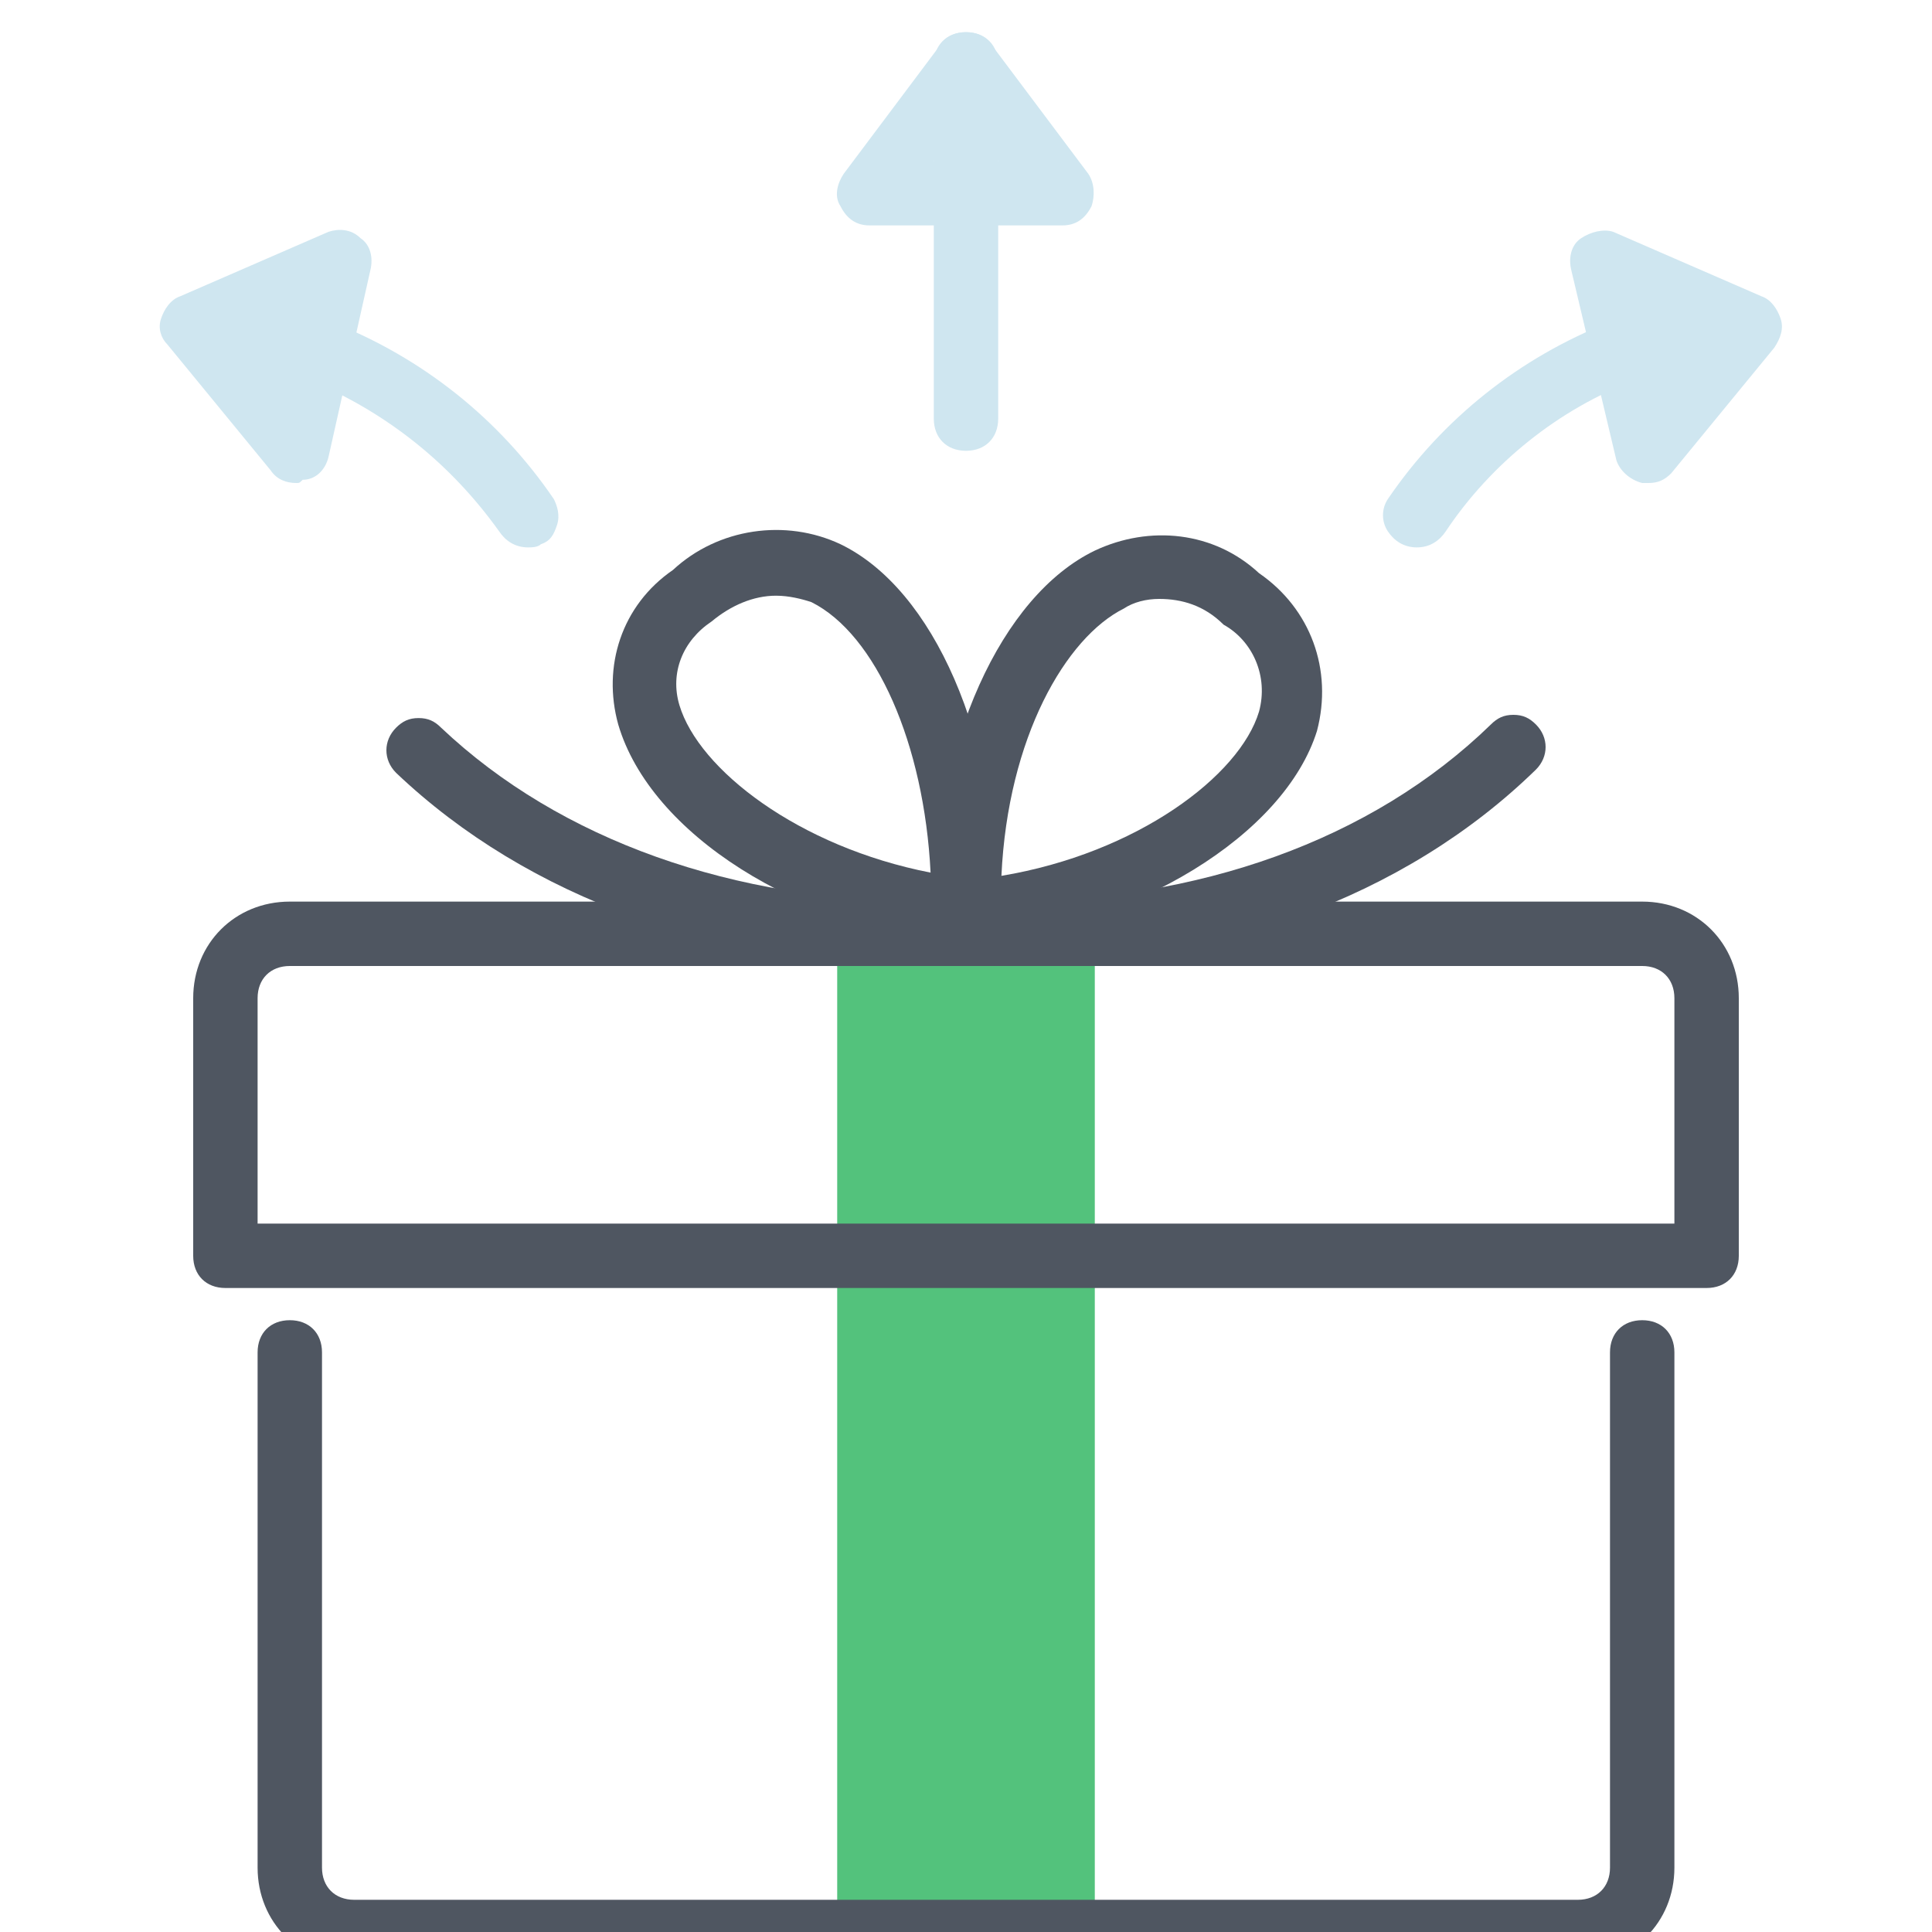 <?xml version="1.0" encoding="utf-8"?><svg version="1.1" xmlns="http://www.w3.org/2000/svg" xmlns:xlink="http://www.w3.org/1999/xlink" x="0px" y="0px" viewBox="0 0 60 60" xml:space="preserve"><g transform="translate(4, 0)"><path fill="none" d="M5 39H47V59H5z"/><path fill="#53C27C" d="M22 29H30V39H22z"/><path fill="#53C27C" d="M22 39H30V60H22z"/><path d="M49,40H3c-0.6,0-1-0.4-1-1v-8c0-1.7,1.3-3,3-3h42c1.7,0,3,1.3,3,3v8C50,39.6,49.6,40,49,40z
							 M4,38h44v-7c0-0.6-0.4-1-1-1H5c-0.6,0-1,0.4-1,1V38z" fill="#4F5661"/><path d="M45,61H7c-1.7,0-3-1.3-3-3V42c0-0.6,0.4-1,1-1s1,0.4,1,1v16c0,0.6,0.4,1,1,1h38
							c0.6,0,1-0.4,1-1V42c0-0.6,0.4-1,1-1s1,0.4,1,1v16C48,59.7,46.7,61,45,61z" fill="#4F5661"/><path d="M24.8,30c-6.5,0-12.4-2.1-16.5-6c-0.4-0.4-0.4-1,0-1.4c0.2-0.2,0.4-0.3,0.7-0.3
							c0.3,0,0.5,0.1,0.7,0.3c3.7,3.5,9.1,5.4,15.1,5.4c0.6,0,1,0.4,1,1S25.3,30,24.8,30z" fill="#4F5661"/><path d="M26,29.3h-0.1c-5.1-0.5-9.7-3.4-10.7-6.8c-0.5-1.8,0.1-3.7,1.7-4.8
							c1.4-1.3,3.5-1.6,5.2-0.8c2.9,1.4,4.9,6,4.9,11.3c0,0.3-0.1,0.6-0.3,0.7C26.5,29.2,26.2,29.3,26,29.3z M20.1,18.5
							c-0.7,0-1.4,0.3-2,0.8c-0.9,0.6-1.3,1.6-1,2.6c0.6,2,3.7,4.4,7.8,5.2c-0.2-4-1.7-7.4-3.7-8.4C20.9,18.6,20.5,18.5,20.1,18.5z" fill="#4F5661"/><path d="M27.2,30c-0.6,0-1-0.4-1-1s0.4-1,1-1c6,0,11.4-1.9,15.1-5.5c0.2-0.2,0.4-0.3,0.7-0.3
							c0.3,0,0.5,0.1,0.7,0.3c0.4,0.4,0.4,1,0,1.4C39.6,27.9,33.7,30,27.2,30z" fill="#4F5661"/><path d="M26,29.3c-0.2,0-0.5-0.1-0.7-0.3c-0.2-0.2-0.3-0.5-0.3-0.7c0-5.2,2.1-9.8,5-11.2
							c1.7-0.8,3.7-0.6,5.1,0.7c1.6,1.1,2.3,3,1.8,4.9C35.9,25.9,31.3,28.8,26,29.3L26,29.3z M32,18.6c-0.4,0-0.8,0.1-1.1,0.3
							c-1.8,0.9-3.6,4-3.8,8.3c4.2-0.7,7.4-3.1,8-5.1c0.3-1.1-0.2-2.2-1.1-2.7C33.4,18.8,32.7,18.6,32,18.6z" fill="#4F5661"/><path d="M26,14c-0.6,0-1-0.4-1-1V2c0-0.6,0.4-1,1-1s1,0.4,1,1v11C27,13.6,26.6,14,26,14z" fill="#CFE6F0"/><path d="M29,7h-6c-0.4,0-0.7-0.2-0.9-0.6c-0.2-0.3-0.1-0.7,0.1-1l3-4C25.4,1.1,25.7,1,26,1
							s0.6,0.1,0.8,0.4l3,4c0.2,0.3,0.2,0.7,0.1,1C29.7,6.8,29.4,7,29,7z M25,5h2l-1-1.3L25,5z" fill="#CFE6F0"/><path fill="#CFE6F0" d="M45.8 8.1L50.4 10.1 47.2 14z"/><path d="M47.2,15c-0.1,0-0.2,0-0.2,0c-0.4-0.1-0.7-0.4-0.8-0.7l-1.4-5.9c-0.1-0.4,0-0.8,0.3-1
							c0.3-0.2,0.7-0.3,1-0.2l4.6,2c0.3,0.1,0.5,0.4,0.6,0.7c0.1,0.3,0,0.6-0.2,0.9l-3.2,3.9C47.7,14.9,47.5,15,47.2,15z M47.2,9.9
							l0.5,1.9l1.1-1.3L47.2,9.9z" fill="#CFE6F0"/><path d="M40,17c-0.4,0-0.7-0.2-0.9-0.5c-0.2-0.3-0.2-0.7,0-1c1.7-2.5,4.1-4.4,6.9-5.5
							c0.5-0.2,1.1,0,1.3,0.5s0,1.1-0.5,1.3c-2.4,0.9-4.5,2.6-5.9,4.7C40.7,16.8,40.4,17,40,17z" fill="#CFE6F0"/><path fill="#CFE6F0" d="M6.6 8.1L2 10.1 5.2 14z"/><path d="M5.2,15c-0.3,0-0.6-0.1-0.8-0.4l-3.2-3.9C1,10.5,0.9,10.2,1,9.9c0.1-0.3,0.3-0.6,0.6-0.7
							l4.6-2c0.3-0.1,0.7-0.1,1,0.2c0.3,0.2,0.4,0.6,0.3,1l-1.3,5.8c-0.1,0.4-0.4,0.7-0.8,0.7C5.3,15,5.3,15,5.2,15z M3.6,10.5
							l1.1,1.3l0.5-1.9L3.6,10.5z" fill="#CFE6F0"/><path d="M12.4,17c-0.4,0-0.7-0.2-0.9-0.5C10,14.4,8,12.8,5.6,11.8c-0.4-0.1-0.7-0.4-0.8-0.8
							c-0.1-0.4,0.1-0.8,0.4-1C5.5,9.8,6,9.8,6.3,10c2.8,1.1,5.2,3,6.9,5.5c0.1,0.2,0.2,0.5,0.1,0.8s-0.2,0.5-0.5,0.6
							C12.7,17,12.5,17,12.4,17z" fill="#CFE6F0"/></g></svg>